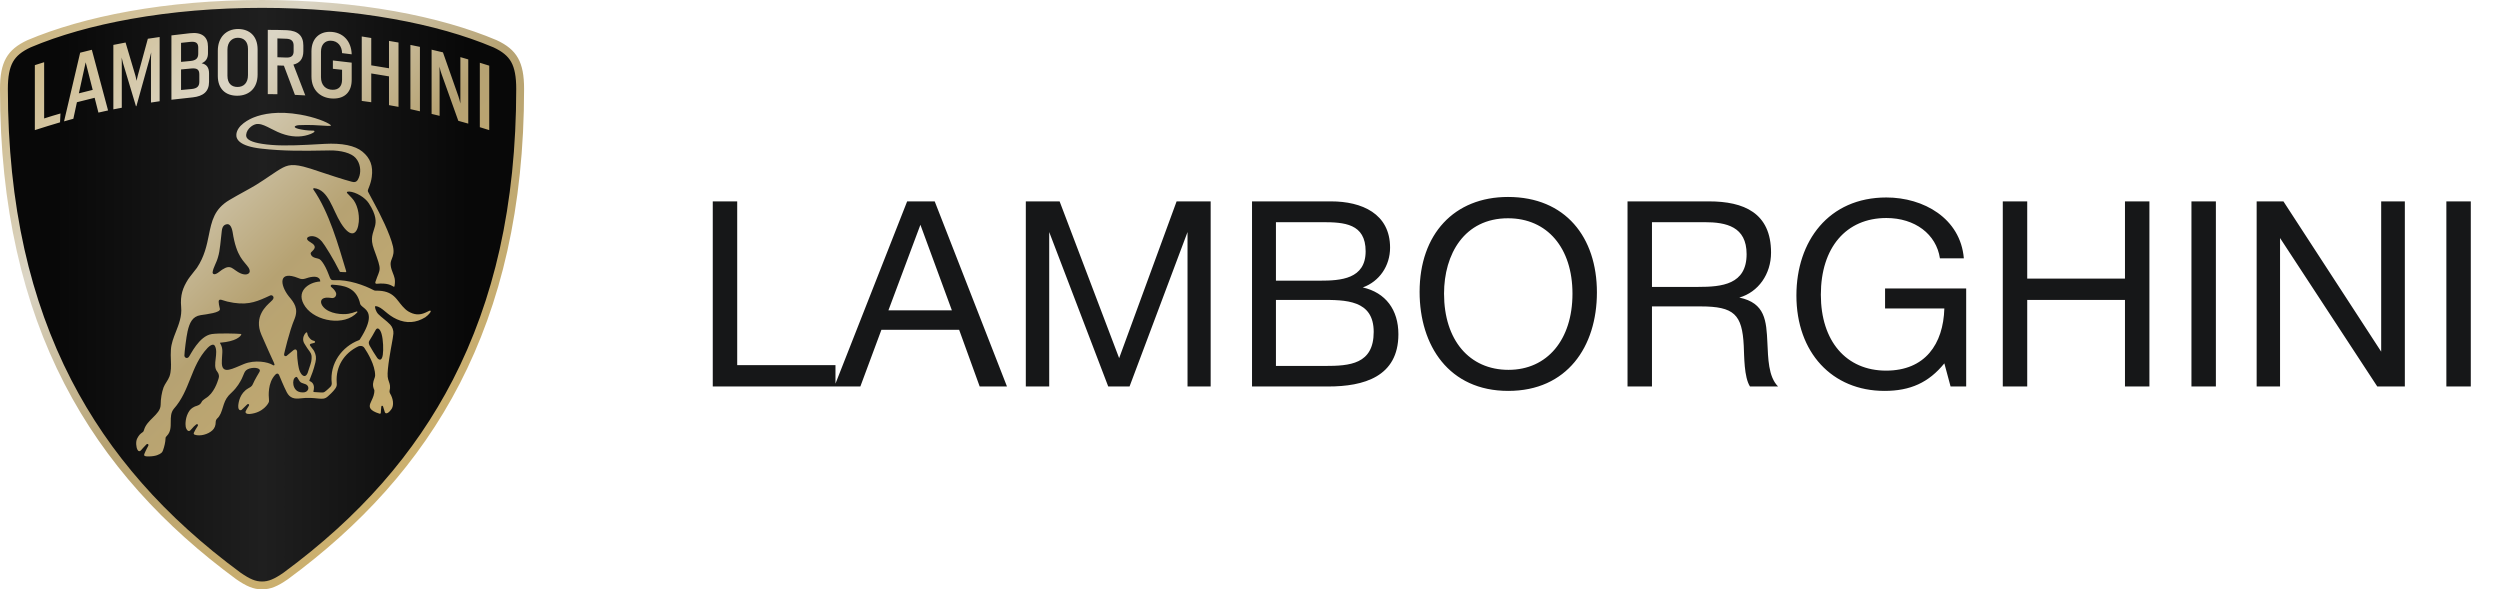 <svg width="263" height="62" viewBox="0 0 263 62" fill="none" xmlns="http://www.w3.org/2000/svg"><path d="M87.892 38.415V40.658H74.983V21.185H77.554V38.415H87.892ZM98.331 21.185L105.934 40.658H103.063L100.902 34.696H92.724L90.509 40.658H87.774L95.432 21.185H98.331ZM100.136 32.644L96.827 23.646L93.463 32.644H100.136ZM107.916 21.185H111.471L117.734 37.677L123.779 21.185H127.362V40.658H124.928V24.412L118.828 40.658H116.586L110.377 24.412V40.658H107.916V21.185ZM131.713 21.185H140.028C143.255 21.185 146.236 22.47 146.236 26.053C146.236 27.968 145.115 29.608 143.364 30.238C145.771 30.785 147.111 32.59 147.111 35.161C147.111 39.646 143.446 40.658 139.727 40.658H131.713V21.185ZM134.229 23.373V29.526H138.852C141.04 29.526 143.665 29.362 143.665 26.436C143.665 23.509 141.395 23.373 139.098 23.373H134.229ZM134.229 31.55V38.497H139.371C141.969 38.497 144.513 38.333 144.513 34.914C144.513 31.523 141.532 31.55 138.934 31.55H134.229ZM158.641 20.72C164.686 20.72 167.995 24.959 167.995 30.757C167.995 36.474 164.85 41.123 158.669 41.123C152.433 41.123 149.342 36.364 149.342 30.703C149.342 24.631 152.98 20.72 158.641 20.72ZM158.641 22.962C154.047 22.962 151.913 26.737 151.913 30.894C151.913 35.762 154.566 38.908 158.696 38.908C162.771 38.908 165.424 35.735 165.424 30.894C165.424 26.08 162.771 22.962 158.641 22.962ZM171.216 21.185H179.777C183.442 21.185 186.314 22.388 186.314 26.573C186.314 28.843 184.974 30.73 182.977 31.304C185.712 31.879 185.821 33.738 185.931 36.091C186.013 37.65 186.013 39.619 187.052 40.658H184.098C183.469 39.673 183.497 37.485 183.442 36.364C183.278 33.082 182.43 32.234 178.902 32.234H173.787V40.658H171.216V21.185ZM173.787 23.373V30.183H178.628C181.144 30.183 183.743 29.937 183.743 26.737C183.743 23.838 181.609 23.373 179.312 23.373H173.787ZM206.842 30.347V40.658H205.201L204.545 38.224C202.904 40.248 200.962 41.123 198.254 41.123C192.729 41.123 188.982 37.075 188.982 31.085C188.982 25.369 192.374 20.774 198.446 20.774C202.357 20.774 206.24 22.962 206.596 27.174H204.08C203.697 24.631 201.454 22.935 198.446 22.935C194.206 22.935 191.553 26.053 191.553 31.003C191.553 35.872 194.206 38.99 198.418 38.99C202.521 38.99 204.435 36.2 204.545 32.453H198.309V30.347H206.842ZM226.118 21.185V40.658H223.547V31.55H213.264V40.658H210.693V21.185H213.264V29.308H223.547V21.185H226.118ZM233.111 21.185V40.658H230.54V21.185H233.111ZM237.4 21.185H240.217L250.5 36.993V21.185H252.989V40.658H250.09L239.861 25.041V40.658H237.4V21.185ZM259.928 21.185V40.658H257.357V21.185H259.928Z" fill="#161718"/><g clip-path="url(#clip0_580_61)"><path d="M27.568 61.587C26.795 61.587 26.144 61.327 25.081 60.592C17.042 54.671 11.175 47.992 7.135 40.164C4.947 35.924 3.275 31.262 2.166 26.308C1.003 21.119 0.414 15.415 0.414 9.354C0.414 7.987 0.601 7.019 1.002 6.307C1.4 5.603 2.034 5.077 3.059 4.602C6.099 3.319 9.672 2.306 13.691 1.586C18.039 0.808 22.708 0.413 27.568 0.413C32.427 0.413 37.096 0.808 41.444 1.586C45.463 2.306 49.036 3.319 52.063 4.597C53.101 5.077 53.735 5.603 54.133 6.307C54.534 7.019 54.721 7.987 54.721 9.354C54.721 15.416 54.131 21.12 52.969 26.308C51.86 31.262 50.188 35.924 48 40.164C43.96 47.992 38.093 54.671 30.064 60.585C28.99 61.327 28.34 61.587 27.568 61.587L27.568 61.587Z" fill="url(#paint0_linear_580_61)"/><path d="M45.172 32.692C45.124 32.719 44.822 32.864 44.739 32.896C44.124 33.17 43.573 33.124 42.959 32.764C42.517 32.503 42.107 31.933 41.947 31.732C41.82 31.574 41.668 31.366 41.448 31.17C41.039 30.803 40.487 30.561 39.532 30.578C39.455 30.58 39.379 30.562 39.311 30.527C38.345 30.016 36.682 29.393 35.093 29.474C34.777 29.495 34.732 29.266 34.628 29.009C34.339 28.237 34.128 27.878 33.932 27.599C33.682 27.243 33.573 27.24 33.366 27.182C33.135 27.117 32.885 27.093 32.732 26.826C32.713 26.793 32.638 26.651 32.723 26.552C32.935 26.306 33.52 25.967 32.641 25.471C32.105 25.168 32.343 24.973 32.432 24.927C32.556 24.863 32.768 24.813 33.023 24.864C33.277 24.915 33.574 25.066 33.863 25.406C34.15 25.742 35.118 27.309 35.706 28.5C35.714 28.516 35.727 28.602 35.835 28.612C35.999 28.628 36.28 28.628 36.338 28.633C36.428 28.641 36.43 28.568 36.421 28.538C35.587 25.771 34.628 22.326 32.962 19.929C32.929 19.861 32.958 19.788 33.063 19.799C34.553 19.952 34.985 22.072 35.858 23.465C36.98 25.255 37.638 24.553 37.744 23.346C37.818 22.502 37.596 21.427 37.008 20.824C36.867 20.654 36.62 20.439 36.516 20.311C36.479 20.266 36.474 20.189 36.573 20.164C36.614 20.154 36.671 20.149 36.751 20.152C37.44 20.206 38.396 20.763 38.798 21.383C39.623 22.656 39.562 23.341 39.449 23.792C39.255 24.564 38.895 25.008 39.342 26.228C40.227 28.645 39.996 28.14 39.492 29.66C39.448 29.776 39.519 29.861 39.619 29.853C40.778 29.747 41.132 30.009 41.382 30.143C41.408 30.156 41.43 30.177 41.448 30.173C41.492 30.158 41.508 30.101 41.516 30.026C41.611 29.374 41.475 29.099 41.326 28.714C41.239 28.489 41.14 28.234 41.109 27.987C41.058 27.669 41.116 27.49 41.212 27.252C41.374 26.846 41.472 26.532 41.34 25.921C41.046 24.633 39.99 22.511 39.316 21.289C39.26 21.183 38.798 20.31 38.725 20.183C38.675 20.096 38.697 19.989 38.733 19.907C38.764 19.838 38.815 19.701 38.815 19.701C38.976 19.291 39.061 18.976 39.11 18.618C39.266 17.463 38.963 16.641 38.127 15.953C37.352 15.315 35.97 15.032 34.131 15.136L33.741 15.158C32.008 15.257 30.044 15.369 28.567 15.247C27.136 15.129 26.301 14.902 26.012 14.555C25.919 14.442 25.882 14.317 25.898 14.162C25.93 13.851 26.118 13.542 26.415 13.313C26.671 13.116 26.974 13.009 27.189 13.043C27.574 13.059 27.996 13.275 28.484 13.526C28.922 13.751 29.419 14.006 29.996 14.172C30.483 14.312 30.967 14.374 31.431 14.356C31.868 14.34 32.3 14.248 32.706 14.084C32.878 14.014 33.002 13.935 33.056 13.888C33.084 13.863 33.094 13.816 33.06 13.77C33.04 13.743 33.015 13.743 32.925 13.743C32.311 13.743 31.764 13.646 31.416 13.565C31.033 13.468 31 13.374 31.003 13.339C31.011 13.256 31.214 13.178 31.445 13.167C32.579 13.117 33.447 13.178 34.021 13.218C34.217 13.232 34.371 13.244 34.483 13.245C34.597 13.248 34.748 13.244 34.754 13.243C34.788 13.239 34.798 13.218 34.801 13.208C34.804 13.198 34.803 13.187 34.801 13.177C34.798 13.167 34.792 13.158 34.785 13.15C34.385 12.82 33.087 12.322 31.605 12.06C29.223 11.638 27.626 11.985 26.706 12.35C26.524 12.422 26.052 12.627 25.633 12.951C25.172 13.309 24.914 13.699 24.867 14.11C24.805 14.66 25.204 15.371 27.459 15.633C29.848 15.909 32.079 15.87 34.047 15.835C34.253 15.832 34.455 15.829 34.652 15.825C35.899 15.807 36.955 16.107 37.408 16.612C37.928 17.193 37.959 17.971 37.828 18.461C37.789 18.602 37.712 18.814 37.62 18.95C37.476 19.143 37.32 19.202 37.031 19.126C36.109 18.882 34.466 18.341 33.668 18.072C32.959 17.832 32.398 17.643 31.923 17.527C30.512 17.18 30.071 17.409 29.124 18.008C28.895 18.152 28.663 18.311 28.395 18.494C28.006 18.759 27.564 19.059 26.978 19.425C26.625 19.645 26.161 19.901 25.67 20.171C25.171 20.445 24.655 20.73 24.149 21.032C22.528 21.984 22.27 23.26 21.97 24.738C21.757 25.786 21.517 26.974 20.716 28.177C20.628 28.309 19.934 29.152 19.786 29.39C19.237 30.272 18.943 31.033 19.059 32.312C19.146 33.269 18.819 34.101 18.503 34.907C18.254 35.54 18.018 36.139 17.98 36.779C17.95 37.176 17.964 37.546 17.978 37.904C18.001 38.499 18.011 39.091 17.828 39.604C17.689 39.998 17.336 40.386 17.2 40.767C17.023 41.257 16.9 41.954 16.9 42.595C16.889 43.134 16.488 43.53 16.064 43.95C15.691 44.32 15.299 44.709 15.156 45.212C15.137 45.279 15.125 45.33 15.1 45.37C15.063 45.429 15.008 45.467 14.934 45.52C14.79 45.621 14.617 45.756 14.427 46.137C14.268 46.459 14.314 47.032 14.46 47.31C14.482 47.353 14.545 47.455 14.643 47.466C14.708 47.474 14.774 47.438 14.839 47.363C14.839 47.363 15.254 46.884 15.415 46.739C15.437 46.719 15.465 46.707 15.494 46.705C15.524 46.703 15.553 46.711 15.578 46.729C15.623 46.763 15.633 46.819 15.605 46.882C15.589 46.917 15.339 47.362 15.193 47.736L15.19 47.745C15.17 47.799 15.146 47.865 15.181 47.92C15.215 47.973 15.296 48.002 15.437 48.012C15.498 48.014 15.558 48.016 15.615 48.016C16.383 48.016 16.787 47.811 16.994 47.632C17.075 47.545 17.091 47.508 17.118 47.445C17.125 47.429 17.133 47.411 17.143 47.388C17.298 46.976 17.4 46.5 17.413 46.145C17.413 45.994 17.455 45.952 17.558 45.848C17.963 45.441 17.963 44.902 17.963 44.382C17.963 43.902 17.964 43.407 18.279 43.017C19.137 42.056 19.584 40.933 20.015 39.848C20.46 38.728 20.92 37.569 21.834 36.603C22.064 36.367 22.289 36.238 22.438 36.261C22.51 36.273 22.568 36.319 22.61 36.401C22.805 36.762 22.746 37.249 22.69 37.719C22.625 38.251 22.564 38.753 22.846 39.082C23.034 39.326 23.085 39.583 22.993 39.825C22.872 40.211 22.506 41.38 21.633 41.898C21.612 41.91 21.382 42.074 21.31 42.144C21.272 42.18 21.245 42.23 21.213 42.286C21.137 42.422 21.041 42.592 20.742 42.681C20.413 42.764 20.104 42.963 19.935 43.202C19.474 43.854 19.494 44.661 19.537 44.893C19.554 44.982 19.584 45.101 19.669 45.218C19.722 45.29 19.783 45.332 19.845 45.341C19.897 45.349 19.949 45.334 19.997 45.297C20.048 45.258 20.108 45.188 20.184 45.101C20.304 44.962 20.452 44.791 20.639 44.653C20.699 44.609 20.757 44.62 20.793 44.644C20.826 44.667 20.841 44.703 20.831 44.737C20.814 44.798 20.758 44.885 20.687 44.997C20.598 45.139 20.486 45.313 20.398 45.521C20.376 45.567 20.373 45.61 20.39 45.648C20.415 45.706 20.478 45.731 20.497 45.737C21.052 45.914 21.882 45.704 22.347 45.267C22.58 45.048 22.693 44.758 22.693 44.38C22.693 44.284 22.739 44.135 22.838 44.036C23.166 43.757 23.3 43.319 23.444 42.856C23.478 42.746 23.514 42.632 23.551 42.52C23.7 42.084 23.895 41.709 24.367 41.296C24.979 40.724 25.256 40.184 25.43 39.852C25.608 39.494 25.647 39.295 25.777 39.085C26.032 38.683 26.894 38.607 27.212 38.795C27.345 38.873 27.375 38.981 27.3 39.116C27.252 39.204 26.797 39.94 26.583 40.442C26.478 40.689 26.24 40.781 26.099 40.864C25.245 41.363 25.089 42.304 25.064 42.689C25.057 42.809 25.07 42.969 25.131 43.058C25.166 43.11 25.215 43.144 25.269 43.152C25.322 43.161 25.377 43.145 25.427 43.107C25.477 43.069 25.939 42.603 25.994 42.554C26.071 42.487 26.138 42.498 26.172 42.528C26.209 42.56 26.223 42.624 26.176 42.694C26.111 42.79 25.793 43.271 25.83 43.376C25.893 43.554 26.075 43.55 26.257 43.552C27.722 43.428 28.24 42.385 28.24 42.385C28.275 42.325 28.32 42.244 28.296 42.028C28.254 41.636 28.162 40.281 28.945 39.437C29.179 39.178 29.315 39.352 29.368 39.468C29.463 39.676 29.604 40.035 29.683 40.215C29.853 40.598 29.969 40.88 30.164 41.258C30.493 41.897 30.987 41.985 31.6 41.909C32.391 41.809 32.937 41.872 33.469 41.925C33.921 41.963 34.171 41.993 34.503 41.689C34.683 41.525 35.03 41.221 35.263 40.892C35.411 40.682 35.457 40.551 35.42 40.227C35.31 38.597 36.158 37.181 37.684 36.441C37.914 36.348 38.168 36.376 38.324 36.586C38.667 37.093 39.464 38.395 39.464 39.499C39.464 39.603 39.423 39.718 39.375 39.851C39.267 40.153 39.133 40.529 39.383 41.041C39.398 41.484 39.234 41.831 39.089 42.136C38.883 42.572 38.719 42.915 39.284 43.254C39.444 43.349 39.651 43.435 39.917 43.516C39.932 43.52 39.948 43.523 39.963 43.523C39.985 43.523 40.006 43.517 40.024 43.506C40.033 43.5 40.041 43.493 40.047 43.484C40.053 43.475 40.057 43.465 40.058 43.454C40.074 43.326 40.089 42.883 40.113 42.778C40.123 42.737 40.144 42.686 40.192 42.683C40.237 42.681 40.282 42.717 40.294 42.753C40.339 42.859 40.454 43.293 40.485 43.362C40.513 43.421 40.545 43.461 40.588 43.474C40.815 43.54 41.123 43.15 41.239 42.95C41.439 42.537 41.357 41.923 41.032 41.389C40.984 41.286 40.977 41.244 40.977 41.151C41.097 40.665 41.009 40.418 40.917 40.157C40.864 40.007 40.809 39.851 40.785 39.637C40.698 38.871 41.166 36.445 41.211 36.196C41.29 35.745 41.357 35.423 41.385 35.092C41.413 34.771 41.281 34.395 41.058 34.157C40.853 33.938 40.607 33.739 40.369 33.545C40.159 33.374 39.96 33.213 39.798 33.047C39.535 32.778 39.452 32.385 39.454 32.274C39.455 32.244 39.461 32.225 39.471 32.216C39.479 32.209 39.492 32.206 39.512 32.207C39.873 32.233 40.163 32.472 40.529 32.776C40.857 33.047 41.229 33.356 41.75 33.587C42.779 34.042 43.756 33.976 44.737 33.381C45.154 33.084 45.283 32.83 45.304 32.796C45.33 32.751 45.292 32.623 45.172 32.692ZM22.37 28.622C22.43 28.147 22.78 27.641 22.934 27.049C23.153 26.38 23.213 25.21 23.333 24.283C23.392 23.821 23.568 23.626 23.902 23.584C24.122 23.565 24.352 23.756 24.471 24.409C24.881 27.082 25.684 27.452 26.15 28.16C26.158 28.173 26.166 28.186 26.174 28.2C26.294 28.421 26.331 28.628 26.144 28.778C26.034 28.866 25.669 28.997 25.047 28.622C24.301 28.173 24.189 27.688 22.952 28.678C22.952 28.678 22.787 28.806 22.628 28.841C22.493 28.872 22.345 28.819 22.37 28.622ZM28.844 38.427C28.801 38.455 28.75 38.436 28.678 38.39C28.186 38.075 26.825 37.828 25.676 38.288C24.493 38.762 23.41 39.431 23.338 38.261C23.324 37.225 23.544 36.774 23.184 36.158C23.184 36.158 23.169 36.137 23.152 36.111C23.122 36.062 23.159 36.051 23.171 36.05C24.832 35.92 25.275 35.401 25.378 35.22C25.402 35.18 25.372 35.138 25.329 35.133C24.948 35.09 23.046 35.033 22.28 35.144C20.936 35.338 20.031 37.364 19.857 37.556C19.655 37.778 19.4 37.608 19.4 37.407C19.4 37.069 19.6 35.427 19.733 34.858C19.943 33.958 20.232 33.288 21.11 33.153C21.726 33.058 23.237 32.898 23.133 32.49C23.047 32.151 23.003 31.887 23.003 31.737C23.002 31.537 23.104 31.497 23.307 31.543C23.456 31.575 23.656 31.665 23.913 31.725C25.814 32.172 26.788 31.816 27.921 31.313C27.953 31.298 28.375 31.108 28.4 31.094C28.604 30.981 28.861 31.186 28.747 31.429C28.687 31.557 28.606 31.618 28.432 31.785C28.058 32.145 26.662 33.29 27.503 35.224C28.158 36.731 28.348 37.122 28.814 38.151C28.889 38.317 28.9 38.393 28.844 38.427ZM32.378 41.037C32.286 41.18 32.143 41.283 31.865 41.283C31.524 41.283 31.282 41.18 31.138 41.026C30.84 40.71 30.803 40.275 30.876 39.991C30.922 39.811 31.03 39.693 31.146 39.659C31.197 39.642 31.224 39.646 31.25 39.679C31.3 39.761 31.486 40.054 31.528 40.114C31.578 40.185 31.668 40.248 31.742 40.278C31.881 40.333 32.057 40.381 32.152 40.423C32.438 40.548 32.504 40.842 32.378 41.037ZM37.86 35.704C37.823 35.762 37.791 35.772 37.743 35.793C36.021 36.445 34.652 38.203 34.901 40.316C34.905 40.426 34.871 40.58 34.767 40.684C34.767 40.684 34.405 41.051 34.178 41.207C34.101 41.261 34.013 41.304 33.81 41.291C33.554 41.275 33.298 41.259 33.043 41.243C32.922 41.223 32.974 41.118 32.983 41.096C32.991 41.073 33 41.047 33.006 41.018C33.071 40.701 33.025 40.258 32.58 40.091C32.516 40.055 32.556 39.997 32.563 39.977C32.754 39.506 32.993 38.923 33.186 38.106C33.302 37.612 33.23 37.315 33.057 36.959C33.018 36.881 32.969 36.808 32.912 36.742L32.641 36.383C32.565 36.295 32.585 36.202 32.694 36.164L33.076 36.066C33.169 36.033 33.16 35.892 33.071 35.869L32.873 35.806C32.686 35.729 32.573 35.58 32.489 35.465C32.468 35.434 32.447 35.401 32.429 35.367C32.386 35.292 32.356 35.21 32.339 35.125L32.316 35.014C32.313 34.957 32.224 34.956 32.185 34.995C31.884 35.298 31.79 35.762 32.012 36.131C32.322 36.648 32.309 36.597 32.585 36.988C32.677 37.118 32.731 37.223 32.761 37.35C32.803 37.527 32.791 37.974 32.673 38.293L32.36 39.245C32.17 39.67 31.959 39.568 31.84 39.488C31.686 39.386 31.541 39.12 31.463 38.838C31.463 38.838 31.248 38.043 31.256 36.987C31.241 36.86 31.154 36.651 30.877 36.833L30.14 37.445C30.036 37.501 29.855 37.47 29.892 37.231C29.892 37.231 30.422 34.867 30.992 33.536C31.421 32.45 30.944 31.838 30.375 31.165C29.446 29.981 29.239 28.387 31.401 29.26C31.982 29.525 32.189 29.182 32.905 29.119C33.419 29.075 33.588 29.283 33.631 29.371C33.671 29.449 33.685 29.537 33.689 29.582C33.691 29.602 33.685 29.615 33.663 29.615C32.45 29.684 31.004 30.691 32.121 32.271C33.218 33.82 36.237 34.34 37.586 32.864C37.603 32.844 37.608 32.8 37.581 32.777C37.572 32.769 37.56 32.764 37.548 32.762C37.536 32.76 37.523 32.762 37.512 32.766C37.217 32.878 36.946 32.962 36.673 33.007C36.029 33.114 34.665 33.036 34.019 32.3C33.65 31.879 33.66 31.392 34.284 31.318C34.631 31.291 34.801 31.354 34.952 31.358C35.341 31.352 35.421 30.963 35.34 30.787C35.274 30.619 35.119 30.414 34.901 30.237C34.699 30.094 34.808 29.944 34.939 29.948C36.188 30.019 37.382 30.235 37.832 31.734C37.85 31.791 37.88 31.979 37.928 32.05C38.024 32.194 38.192 32.301 38.377 32.463C38.831 32.858 39.238 33.563 37.86 35.704ZM39.482 34.777C39.701 34.318 39.999 34.626 40.141 35.129C40.321 35.769 40.347 36.798 40.271 37.328C40.172 38.021 39.847 37.882 39.672 37.636C39.398 37.247 39.1 36.729 38.893 36.374C38.886 36.363 38.881 36.353 38.874 36.341C38.779 36.141 38.764 35.983 38.865 35.835C38.968 35.675 39.381 34.988 39.482 34.777ZM27.567 0.826C32.404 0.826 37.048 1.219 41.371 1.993C45.359 2.707 48.902 3.711 51.902 4.977C52.843 5.413 53.42 5.887 53.772 6.51C54.137 7.158 54.307 8.061 54.307 9.354C54.307 15.383 53.721 21.057 52.566 26.218C51.464 31.138 49.803 35.767 47.632 39.974C43.622 47.744 37.795 54.377 29.819 60.252C28.834 60.932 28.243 61.174 27.567 61.174C26.891 61.174 26.301 60.932 25.316 60.252C17.339 54.377 11.512 47.744 7.502 39.974C5.331 35.767 3.67 31.138 2.569 26.218C1.413 21.057 0.827 15.383 0.827 9.354C0.827 8.061 0.997 7.158 1.362 6.51C1.714 5.887 2.291 5.413 3.232 4.977C6.232 3.711 9.775 2.707 13.764 1.993C18.086 1.219 22.73 0.826 27.567 0.826ZM27.567 0C17.385 0 8.775 1.738 2.897 4.221C0.745 5.215 0 6.539 0 9.354C0 34.352 9.768 49.832 24.835 60.925C25.912 61.669 26.656 62 27.567 62C28.478 62 29.223 61.669 30.299 60.925C45.365 49.832 55.134 34.352 55.134 9.354C55.134 6.539 54.389 5.215 52.237 4.221C46.359 1.738 37.749 0 27.567 0ZM4.644 6.544V12.46C5.213 12.275 5.786 12.1 6.362 11.937L6.316 12.87C5.429 13.132 4.546 13.404 3.666 13.688V6.852L4.644 6.544ZM8.296 9.82L9.013 6.556L9.752 9.456L8.296 9.82ZM9.956 10.287L10.354 11.845L11.368 11.618L9.661 5.237L8.433 5.544L6.738 12.767L7.716 12.494L8.092 10.753L9.956 10.287ZM12.812 11.333V6.669C12.812 6.487 12.812 6.26 12.8 6.055C12.846 6.283 12.891 6.465 12.937 6.624L14.303 11.174L14.35 11.166L15.747 6.146C15.804 5.941 15.861 5.702 15.906 5.509C15.896 5.714 15.884 5.952 15.884 6.146V10.788L16.794 10.651V3.894L15.553 4.076L14.519 7.864C14.473 8.034 14.416 8.262 14.359 8.501C14.325 8.273 14.28 8.069 14.234 7.921L13.21 4.474L11.925 4.724V11.504L12.812 11.333ZM20.287 10.242C21.378 10.117 21.992 9.638 21.992 8.604V7.716C21.992 7.113 21.742 6.76 21.208 6.658C21.674 6.465 21.879 6.112 21.879 5.6V4.906C21.879 3.882 21.253 3.348 19.979 3.496L18.034 3.724V10.492L20.287 10.242ZM19.046 4.508L20.002 4.406C20.65 4.338 20.855 4.554 20.855 5.021V5.635C20.855 6.112 20.65 6.362 20.002 6.419L19.046 6.51V4.508ZM19.046 7.306L20.127 7.204C20.764 7.147 20.969 7.34 20.969 7.841V8.604C20.969 9.07 20.741 9.309 20.15 9.365L19.046 9.468V7.306ZM24.95 10.071C26.225 10.071 27.1 9.252 27.1 7.853V5.202C27.1 3.792 26.247 3.052 25.041 3.052C23.79 3.052 22.914 3.928 22.914 5.338V7.989C22.914 9.354 23.733 10.071 24.95 10.071ZM23.927 7.966V5.213C23.927 4.429 24.404 3.973 25.019 3.973C25.644 3.973 26.088 4.36 26.088 5.146V7.898C26.088 8.717 25.644 9.149 24.985 9.149C24.37 9.149 23.927 8.786 23.927 7.966ZM29.182 9.912V6.885L29.865 6.908L31.025 9.98L32.117 10.036L30.866 6.794C31.514 6.647 31.912 6.203 31.912 5.395V4.793C31.912 3.757 31.343 3.235 30.184 3.177C29.695 3.155 28.807 3.143 28.17 3.143V9.9L29.182 9.912ZM29.182 4.042L30.138 4.076C30.661 4.099 30.889 4.338 30.889 4.793V5.395C30.889 5.851 30.661 6.078 30.104 6.055L29.182 6.021V4.042ZM35.086 10.367C36.338 10.367 36.998 9.604 36.998 8.398V6.59L35.019 6.362V7.238L35.986 7.341V8.376C35.986 9.127 35.587 9.445 35.007 9.445C34.29 9.445 33.767 8.978 33.767 8.125V5.429C33.767 4.69 34.188 4.28 34.768 4.28C35.542 4.28 35.974 4.872 35.986 5.589L36.998 5.714C36.964 4.36 36.11 3.348 34.677 3.348C33.619 3.348 32.765 4.042 32.765 5.407V8.034C32.765 9.604 33.846 10.367 35.086 10.367ZM39.056 10.753V7.727L40.922 8.034V11.06L41.923 11.242V4.474L40.922 4.304V7.182L39.056 6.875V3.997L38.056 3.837V10.617L39.056 10.753ZM43.175 4.724L43.675 4.827L44.176 4.929V11.709L43.175 11.481V4.724ZM46.246 12.187V7.853C46.246 7.59 46.235 7.318 46.235 7.011C46.303 7.34 46.372 7.557 46.451 7.784L48.214 12.71L49.261 13.005V6.249L48.431 6.01V10.89C48.376 10.636 48.308 10.385 48.226 10.139L46.599 5.509L45.404 5.225V11.982L46.246 12.187V12.187ZM50.478 13.381V6.601L50.973 6.755L51.468 6.908V13.688L50.478 13.381Z" fill="url(#paint1_linear_580_61)"/></g><defs><linearGradient id="paint0_linear_580_61" x1="0.414" y1="31" x2="54.721" y2="31" gradientUnits="userSpaceOnUse"><stop offset="0.1" stop-color="#080808"/><stop offset="0.5" stop-color="#1F1F1F"/><stop offset="0.9" stop-color="#080808"/></linearGradient><linearGradient id="paint1_linear_580_61" x1="6.112" y1="0.445" x2="49.02" y2="43.355" gradientUnits="userSpaceOnUse"><stop stop-color="#CCB681"/><stop offset="0.3" stop-color="#DBD5C5"/><stop offset="0.6" stop-color="#B6A272"/><stop offset="1" stop-color="#CCB06E"/></linearGradient><clipPath id="clip0_580_61"><rect width="55.134" height="62" fill="white"/></clipPath></defs></svg>